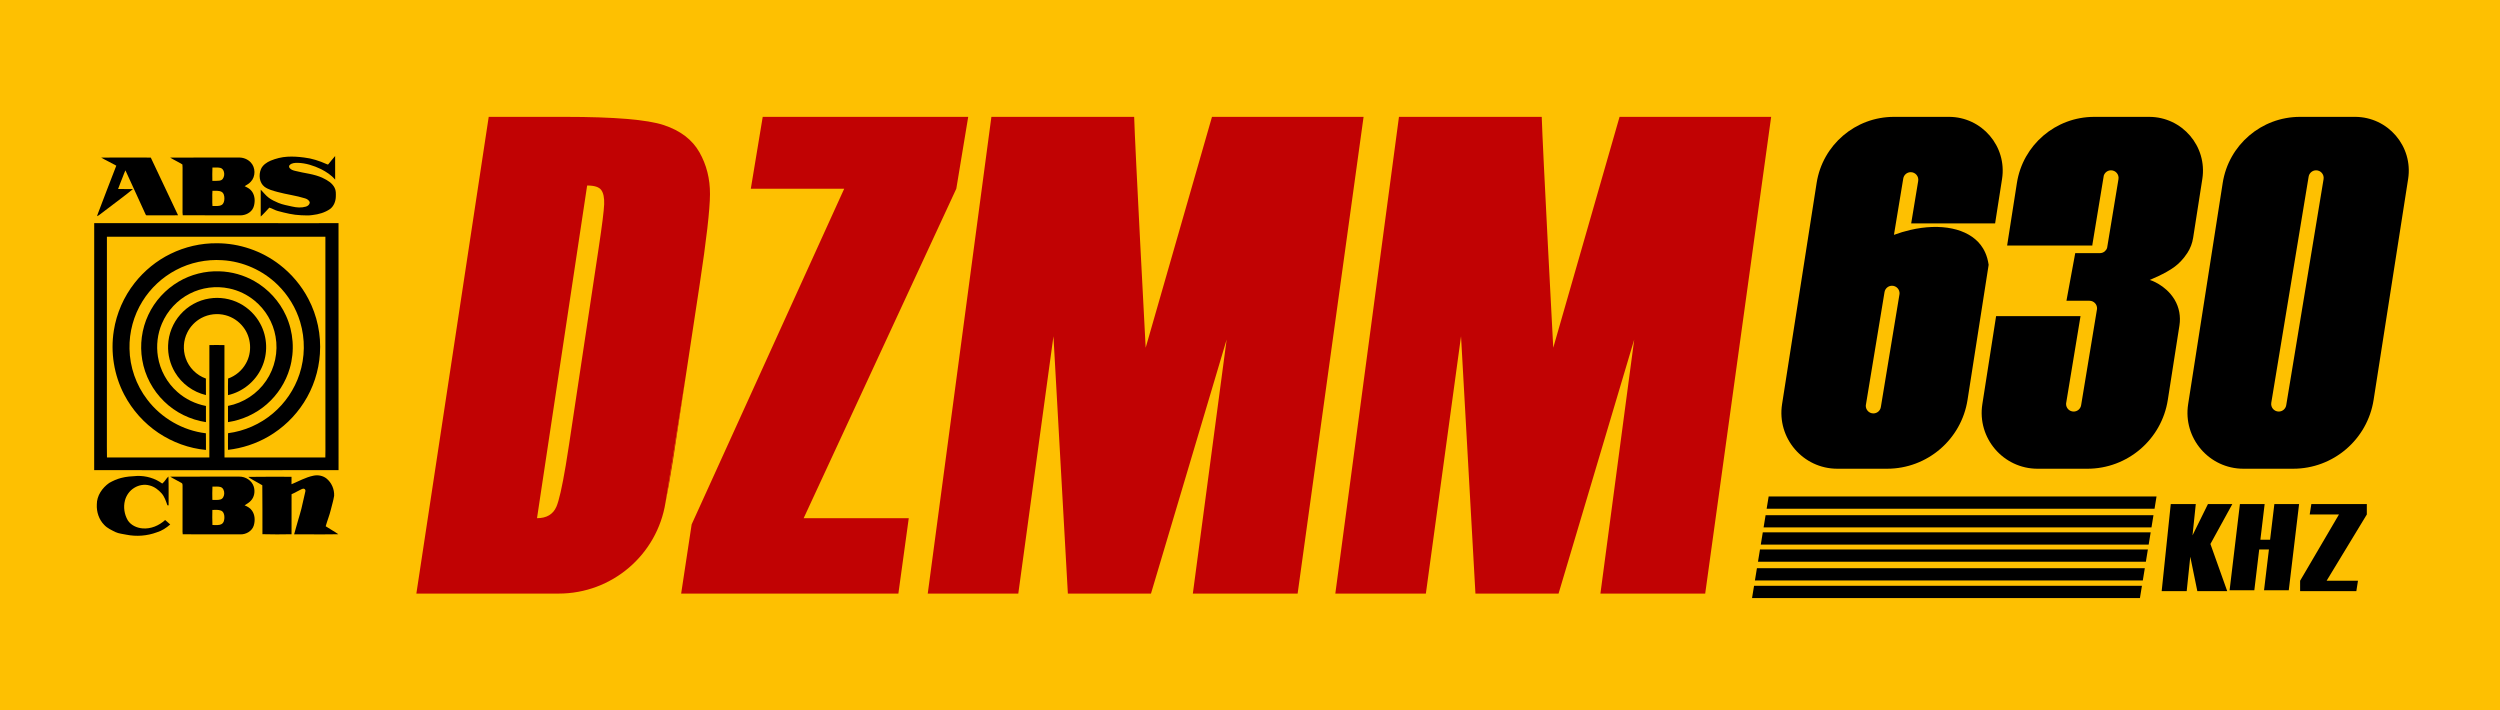 <?xml version="1.0" encoding="UTF-8"?>
<svg id="Layer_2" data-name="Layer 2" xmlns="http://www.w3.org/2000/svg" viewBox="0 0 5442.06 1545.54">
  <defs>
    <style>
      .cls-1 {
        fill: #c10203;
      }

      .cls-2 {
        fill: #fec001;
      }
    </style>
  </defs>
  <g id="Layer_1-2" data-name="Layer 1">
    <rect class="cls-2" width="5442.06" height="1545.54"/>
    <g id="Layer_1-2" data-name="Layer 1-2">
      <g>
        <path id="path332" d="m714.88,357.38c5.05-5.77,9.4-12.14,14.65-17.74.18,17.14.09,34.28.03,51.42-8.27-10.03-19.41-17.04-30.82-22.96-15.83-7.58-32.97-13.16-50.64-13.62-6-.02-12.91.15-17.44,4.69-2.1,1.71-1.66,4.99,0,6.83,2.89,3.56,7.52,4.91,11.8,5.96,20.07,5.28,41.38,6.47,60.34,15.55,10.05,4.79,20.45,10.96,25.58,21.31,3.22,5.91,2.73,12.86,2.62,19.35-.25,10-4.22,20.33-12.25,26.6-11.31,7.95-24.98,11.81-38.58,13.34-8.14,1.42-16.42.61-24.61.43-17.29-.58-34.17-4.81-50.79-9.26-6.46-1.65-12.04-5.54-18.46-7.32-6.26,6.47-12.08,13.37-18.76,19.42-.11-19.53-.14-39.07,0-58.59,5.88,5.78,10.67,12.72,17.42,17.59,6.26,4.79,13.5,7.99,20.68,11.12,9.7,4.12,20.18,5.74,30.39,8.11,9.71,2.28,20.11,3.03,29.78.15,3.98-1.12,7.85-4.14,8.47-8.44-.57-5.1-5.6-8.11-10.07-9.5-19.69-6.2-40.31-8.55-60.2-14-9.7-2.71-19.83-5.15-28.11-11.17-11.55-8.86-13.2-25.96-7.77-38.7,3.9-8.89,12.49-14.58,21.12-18.3,11.54-4.73,23.81-7.81,36.27-8.54,12.2-.72,24.46.12,36.56,1.75,16.9,1.9,33.23,7.33,48.71,14.24,1.28.35,3,1.82,4.07.29h0Z"/>
        <path id="path334" d="m220.29,343.05c26.08-.28,52.18,0,78.25-.09,9.91.07,19.81-.16,29.7.12,19.64,41.93,39.64,83.7,59.38,125.58-22.52.2-45.04.04-67.56.07-3.02.52-3.38-3.13-4.54-5.06-14.43-30.82-28-62.05-42.5-92.85-2.28,4.51-3.75,9.34-5.68,13.99-3.4,8.87-7.13,17.63-10.27,26.59,10.8.28,21.6-.02,32.39.15-7.91,6.84-16.5,12.87-24.67,19.41-14.37,10.94-28.72,21.93-43.2,32.73-3.35,2.44-6.4,5.38-10.32,6.91.42-1.55.88-3.07,1.43-4.57,13.43-35.16,26.76-70.36,40.46-105.4-10.77-6.19-22.15-11.32-32.89-17.58Z"/>
        <path id="path336" d="m370.5,343.12c49.74-.39,99.49-.03,149.23-.17,9.61-.32,19.37,3.47,25.99,10.5,10.76,11.12,11.04,30.77.3,42-3.72,4.22-8.69,6.97-13.48,9.78,4.28,2.46,9.06,4.25,12.6,7.84,7.04,6.64,9.83,16.78,9.09,26.24-.42,6.01-1.71,12.19-5.29,17.17-6.55,9.03-18.33,13.16-29.23,12.22-40.63-.11-81.26.16-121.89-.13-.74-4.05-.44-8.17-.46-12.26,0-28.11.03-56.22.03-84.34,0-4.65.19-9.31-.32-13.93-8.58-5.42-17.92-9.58-26.56-14.92m91.92,21.64c-.53,9.61-.23,19.27-.15,28.89,5.04.07,10.11.31,15.13-.36,2.79-.36,5.66-1.42,7.39-3.76,3.6-4.73,4.23-11.38,2.22-16.9-1.22-3.42-3.93-6.49-7.58-7.27-5.58-1.18-11.35-.5-17.01-.6m.02,50.6c-.59,5.82-.2,11.69-.28,17.52.07,5.16-.34,10.34.36,15.49,6.63-.16,13.81,1.12,19.91-2.18,4.87-2.84,6.01-9.05,6.04-14.23.07-5.42-1.28-11.97-6.58-14.64-6.05-2.89-12.98-1.72-19.45-1.96h0Z"/>
        <path id="path338" d="m205.06,485.74c160.17.15,320.34.02,480.51.07,17.11-.04,34.22.08,51.33-.07.17,179.22.03,358.46.07,537.69-95.84.23-191.69.03-287.54.09-81.48-.07-162.96.13-244.43-.09.04-179.23-.1-358.47.07-537.69m27.66,29.64c-.17,144.3-.03,288.6-.07,432.89.13,15.85-.25,31.7.19,47.54,74.29-.08,148.58-.02,222.87-.04.07-81.53-.09-163.07.08-244.6,10.93-.11,21.86-.28,32.79.08-.09,33.19-.02,66.38-.05,99.56.11,48.32-.23,96.66.17,144.97,73.16-.03,146.33-.05,219.5.02.43-11.15.07-22.32.19-33.48-.05-148.98.09-297.97-.07-446.94-158.53-.03-317.06-.03-475.59,0h0Z"/>
        <path id="path340" d="m371.35,552.52c31.16-15.29,65.86-23.32,100.57-23.01,49.09-.07,97.99,16.69,136.8,46.72,25.86,19.89,47.38,45.41,62.51,74.33,19.25,36.52,28.04,78.45,25.14,119.63-2.41,37.58-14.54,74.47-34.9,106.15-19.33,30.28-46.01,55.82-77.09,73.83-26.9,15.66-57.12,25.54-88.04,29.06-.05-12.07-.2-24.16.07-36.22,35.81-4.62,70.17-19.78,97.69-43.13,26.69-22.42,46.97-52.37,57.86-85.5,12.01-36.44,12.55-76.56,1.52-113.31-9.11-30.63-26.26-58.79-49.13-81.1-32.03-31.44-75.5-50.93-120.34-53.57-34.71-2.27-70.08,5-100.84,21.35-29.92,15.69-55.47,39.56-73.21,68.31-19.02,30.64-28.87,66.86-28.06,102.92.57,39.87,14.41,79.4,38.73,110.99,30.45,40.15,77.46,67.35,127.55,73.19.31,12.08.05,24.18.14,36.27-36.89-3.38-72.73-16.59-103.48-37.16-31.16-20.94-56.96-49.79-74.35-83.06-22.29-42.48-30.24-92.18-22.71-139.53,5.9-37.74,21.75-73.82,45.38-103.81,20.92-26.57,47.78-48.49,78.17-63.35h0Z"/>
        <path id="path342" d="m388.82,613.11c26.65-15.75,57.83-23.56,88.75-22.51,26.75.78,53.28,8.19,76.5,21.53,29.88,17.04,54.24,43.64,68.46,74.97,16.31,35.58,19.25,77.03,8.26,114.58-8.74,30.18-26.42,57.66-50.11,78.29-23.65,20.7-53.33,34.21-84.36,38.93-.06-11.77-.07-23.54,0-35.32,33.42-6.43,63.97-26.44,82.98-54.7,19.1-27.82,26.62-63.22,20.53-96.43-5.24-30.42-21.89-58.61-45.81-78.09-15.91-13.05-34.97-22.31-55.16-26.44-28.74-6.17-59.58-2.16-85.73,11.28-26.96,13.71-48.86,37.15-60.62,65.02-9.71,22.58-12.62,47.95-8.73,72.2,4.68,29.48,19.93,57.11,42.37,76.8,17.45,15.58,39.22,26.08,62.16,30.47.03,11.74.07,23.48-.02,35.22-34.06-5.2-66.52-20.98-91.11-45.2-24.84-24.1-41.84-56.19-47.55-90.34-5.65-32.9-1.09-67.51,13.14-97.73,13.99-30.13,37.44-55.71,66.06-72.53h0Z"/>
        <path id="path344" d="m455.77,649.8c22.37-3.64,45.9.12,65.99,10.63,18.87,9.85,34.71,25.44,44.76,44.21,15.93,29.12,17.1,65.74,3.04,95.81-13.5,29.76-41.33,52.48-73.22,59.68,0-12.02-.27-24.06.14-36.08,16.3-5.74,30.35-17.58,38.73-32.69,14.19-24.55,11.77-57.34-5.81-79.58-9.5-12.34-23.1-21.5-38.17-25.53-17.61-4.83-37.03-2.62-53.1,6.07-13.07,7.06-23.9,18.22-30.45,31.58-8.6,17.13-9.79,37.75-3.47,55.82,6.95,20.43,23.64,37.18,44,44.32.22,11.98.11,23.96.05,35.94-27.87-6.57-52.75-24.77-67.32-49.42-10.6-17.68-15.87-38.47-15.02-59.07.82-24.55,10.47-48.68,26.81-67.02,16.15-18.39,38.8-31,63.04-34.69h0Z"/>
        <path id="path346" d="m682.01,1035.55c9.72-2.19,20.49-.26,28.46,5.86,11.23,9,17.63,23.61,16.87,37.96-1.58,10.2-4.77,20.04-7.15,30.06-2.9,12.3-7.87,24-11.21,36.17,9,5.99,18.65,10.99,27.43,17.32-14.75.47-29.53.24-44.28.32-17.29-.07-34.58.14-51.86-.11,2.71-10.46,6.04-20.75,8.82-31.18,2.21-8.29,5.15-16.38,7.04-24.76,2.93-12.43,5.73-24.89,8.55-37.34.66-2.15-.12-4.73-2.26-5.69-2.06-1.07-4.33.04-6.26.83-7.29,3.35-14.07,7.74-21.48,10.83-.2,29.04-.11,58.08-.05,87.12-21.11.43-42.26.48-63.37-.1-.18-35.51.27-71.02-.27-106.52-6.55-3.78-13.24-7.33-19.73-11.21-3.64-2.19-7.5-4.13-10.66-7.03,31.31-.52,62.65-.23,93.97-.22.08,5.39,0,10.79,0,16.18,15.72-6.4,30.68-15.09,47.47-18.5h0Z"/>
        <path id="path348" d="m263.32,1040.51c11.49-3.12,23.44-3.8,35.26-4.47,19.34-.56,38.99,5.03,54.59,16.61,5.53-4.21,8.35-10.86,13.49-15.47.75,20.99.21,41.99.36,62.99-.65-.07-1.96-.23-2.6-.3-3.21-9.03-6.17-18.54-12.61-25.89-6.94-7.81-15.66-14.54-25.93-17.16-11.26-3.25-23.72-1.06-33.6,5.08-10.03,6.05-17.33,16.22-20.27,27.53-3.81,14.44-1.35,30.32,6.14,43.2,6.84,10.74,19.5,16.47,31.87,17.56,18.18,1.68,36.23-6.04,49.47-18.21,3.59,3.32,7.4,6.37,11.05,9.65-8.53,7.49-18.25,13.91-29.22,17.14-21.06,7.86-44.3,9.61-66.32,5.16-7.83-1.73-16.08-2.22-23.44-5.61-8.7-4.34-17.9-8.39-24.65-15.64-11.55-11.61-16.98-28.33-16.16-44.54-.15-19.05,11.79-36.19,26.91-46.83,8.08-4.59,16.64-8.47,25.67-10.8h0Z"/>
        <path id="path350" d="m370.54,1037.58c50.04-.22,100.1-.05,150.15-.08,13.84-.31,27.93,8.69,31.86,22.25,2.98,10.26,1.12,22.29-6.46,30.16-3.75,4.34-8.9,6.94-13.6,10.07,6.08,2.64,12.25,5.88,16.05,11.54,6.64,9.39,7.04,21.91,3.83,32.63-3.81,11.99-16.74,19.43-28.94,19.05-41.9-.14-83.79.2-125.68-.17-.62-3.78-.43-7.61-.41-11.4.03-31.56,0-63.11.06-94.66.03-2.13-.07-4.71-2.33-5.7-8.08-4.74-16.66-8.61-24.54-13.67m91.92,21.68c-.63,9.61-.25,19.27-.19,28.89,5.85.07,11.82.6,17.55-.86,5.41-1.43,7.98-7.36,8.27-12.49.39-5.79-1.99-12.9-8.08-14.74-5.73-1.52-11.71-.67-17.56-.8m-.18,50.75c-.13,10.93-.43,21.9.17,32.82,6.69-.08,13.98,1.25,20.12-2.16,5.08-3.15,6-9.84,5.88-15.32-.02-5.4-1.91-11.82-7.45-13.92-5.94-2.25-12.5-1.54-18.72-1.42Z"/>
      </g>
    </g>
    <polygon points="4694.39 1080.75 4690.04 1107.41 3845.68 1107.41 3850.04 1080.75 4694.39 1080.75"/>
    <polygon points="4662.61 1275.16 4658.26 1301.82 3813.9 1301.82 3818.26 1275.16 4662.61 1275.16"/>
    <polygon points="4681.64 1158.78 4677.28 1185.45 3832.93 1185.45 3837.29 1158.78 4681.64 1158.78"/>
    <polygon points="4675.54 1196.11 4671.18 1222.78 3826.82 1222.78 3831.18 1196.11 4675.54 1196.11"/>
    <polygon points="4668.87 1236.87 4664.51 1263.54 3820.16 1263.54 3824.52 1236.87 4668.87 1236.87"/>
    <polygon points="4687.74 1121.46 4683.37 1148.12 3839.03 1148.12 3843.39 1121.46 4687.74 1121.46"/>
    <g>
      <path class="cls-1" d="m1462.61,1006.86l-13.94,87.07c5-24.53,10.16-53.56,15.48-87.07,1.19-7.46,2.38-15.14,3.58-23.05l25.68-169.22-30.8,192.27Z"/>
      <path class="cls-1" d="m1522.43,331.31c-15.56-27.34-41.34-47-77.34-58.97-36.01-11.96-107.68-17.95-214.99-17.95h-166.26l-157.5,1037.73h309.86c115.65,0,214.17-84,232.47-198.19h0s13.94-87.07,13.94-87.07l30.8-192.27v-.04s29.48-194.17,29.48-194.17c14.92-98.27,22.46-164.18,22.63-197.73.15-33.54-7.54-63.99-23.09-91.34Zm-311.31,771.87c-7.29,16.55-21.35,24.81-42.15,24.81l17.22-114.27,91.91-609.91c15.78,0,26.02,3.3,30.75,9.87,4.72,6.57,6.83,16.89,6.31,30.93-.52,14.06-4.53,46.01-12.05,95.87l-64.45,427.71c-2.51,16.64-4.92,31.82-7.23,45.53-7.9,46.84-14.67,76.65-20.32,89.45Z"/>
      <path class="cls-1" d="m2107.62,254.39l-25.91,156.42-332.27,717.19h228.79s-22.59,164.12-22.59,164.12h-472.87l22.86-150.63,332.06-730.68h-203.28l25.91-156.42h447.3Z"/>
      <path class="cls-1" d="m2968.27,254.4l-143.56,1037.72h-228.1l73.58-552.97-164.7,552.97h-180.94l-31.37-560.08-76.54,560.08h-197.1l138.54-1037.72h310.78c1.69,62.39,25.05,502.56,25.05,502.56l144.35-502.56h330.01Z"/>
      <path class="cls-1" d="m3855.49,254.4l-143.56,1037.72h-228.1l73.58-552.97-164.7,552.97h-180.94l-31.37-560.08-76.54,560.08h-197.1l138.54-1037.72h310.78c1.69,62.39,25.05,502.56,25.05,502.56l144.35-502.56h330.01Z"/>
    </g>
    <path d="m5126.36,254.39h-119.71c-83.89,0-155.28,61.1-168.23,143.98l-75.21,481.41c-11.54,73.85,45.56,140.57,120.31,140.57h108.28c87.33,0,161.65-63.61,175.13-149.9l75.14-480.87c11.09-71.02-43.82-135.19-115.71-135.19Zm-68.34,135.53l-81.32,492.16c-.66,3.98-2.7,7.42-5.6,9.88-2.89,2.45-6.62,3.91-10.66,3.91-10.18,0-17.92-9.13-16.26-19.17l81.31-492.16c1.32-7.96,8.2-13.8,16.27-13.8,10.17,0,17.92,9.14,16.26,19.18Z"/>
    <path d="m4794.07,389.58l-20.01,128.09c-1.82,11.67-6.02,22.85-12.44,32.77-9.36,14.47-19.3,23.81-27.53,30.01-21.34,16.07-54.36,28.55-54.36,28.94h.01c.8.01,33.46,10.4,52.82,41.14.39.62.77,1.24,1.15,1.87,10.03,16.76,13.58,36.62,10.57,55.92l-25.33,162.14c-13.48,86.29-87.8,149.9-175.14,149.9h-108.27c-74.75,0-131.86-66.72-120.32-140.57l29.94-191.63h183.77l-31.41,190.17c-.64,9.38,6.82,17.55,16.45,17.55,4.03,0,7.77-1.46,10.66-3.91,2.9-2.46,4.94-5.9,5.6-9.88l34.66-209.78c.66-9.4-6.81-17.6-16.44-17.6h-50.17l19.13-103.69h53.71c4.03,0,7.76-1.46,10.65-3.91,2.34-1.99,4.13-4.62,5.07-7.65l24.71-149.53c1.66-10.04-6.09-19.18-16.27-19.18-7.28,0-13.59,4.75-15.72,11.52l-24.71,149.58c-.15.9-.22,1.8-.22,2.67h-185.46l21.27-136.14c12.95-82.88,84.34-143.98,168.23-143.98h119.7c71.89,0,126.81,64.17,115.71,135.19Z"/>
    <path d="m4242.41,254.39h-119.71c-83.89,0-155.28,61.1-168.23,143.98l-75.22,481.41c-11.53,73.85,45.57,140.57,120.32,140.57h108.28c87.33,0,161.65-63.61,175.13-149.9l45.94-293.99h0c-2.94-20.71-10.5-34.35-17.25-43.14-27.82-36.21-86.89-48.26-153.71-32.65-11.54,2.69-23.3,6.2-35.17,10.57l20.26-122.64c1.32-7.96,8.2-13.79,16.26-13.79h0c10.17,0,17.92,9.13,16.26,19.17l-15.26,92.36c23.35-.18,143.21-.02,182.68.03l15.12-96.79c11.09-71.02-43.83-135.19-115.71-135.19Zm-107.42,385.23l-40.73,246.52c-.65,3.98-2.7,7.43-5.59,9.88-2.9,2.45-6.64,3.91-10.67,3.91-9.63,0-17.07-8.16-16.46-17.54l40.74-246.57c1.32-7.96,8.2-13.8,16.27-13.8,9.63,0,17.1,8.2,16.44,17.6Z"/>
    <path d="m4811.69,1184.17l36.54,102.57s-65.04.28-65.04,0c0-.17-11.46-55.99-15.32-74.79l-7.8,74.79h-54.47l19.77-189.51h54.47l-7.11,68.15,33.6-68.15h53.1l-47.74,86.94Z"/>
    <polygon points="5004.72 1097.23 4982.24 1284.94 4928.41 1284.94 4939.05 1196.11 4917.9 1196.11 4907.27 1284.94 4853.44 1284.94 4875.91 1097.23 4929.74 1097.23 4920.44 1174.91 4941.59 1174.91 4950.89 1097.23 5004.72 1097.23"/>
    <polygon points="5152.16 1119.9 5064.61 1264.19 5132.9 1264.19 5129.32 1286.86 5006.94 1286.86 5006.94 1264.19 5091.52 1119.9 5027.81 1119.9 5031.4 1097.23 5152.16 1097.23 5152.16 1119.9"/>
  </g>
</svg>